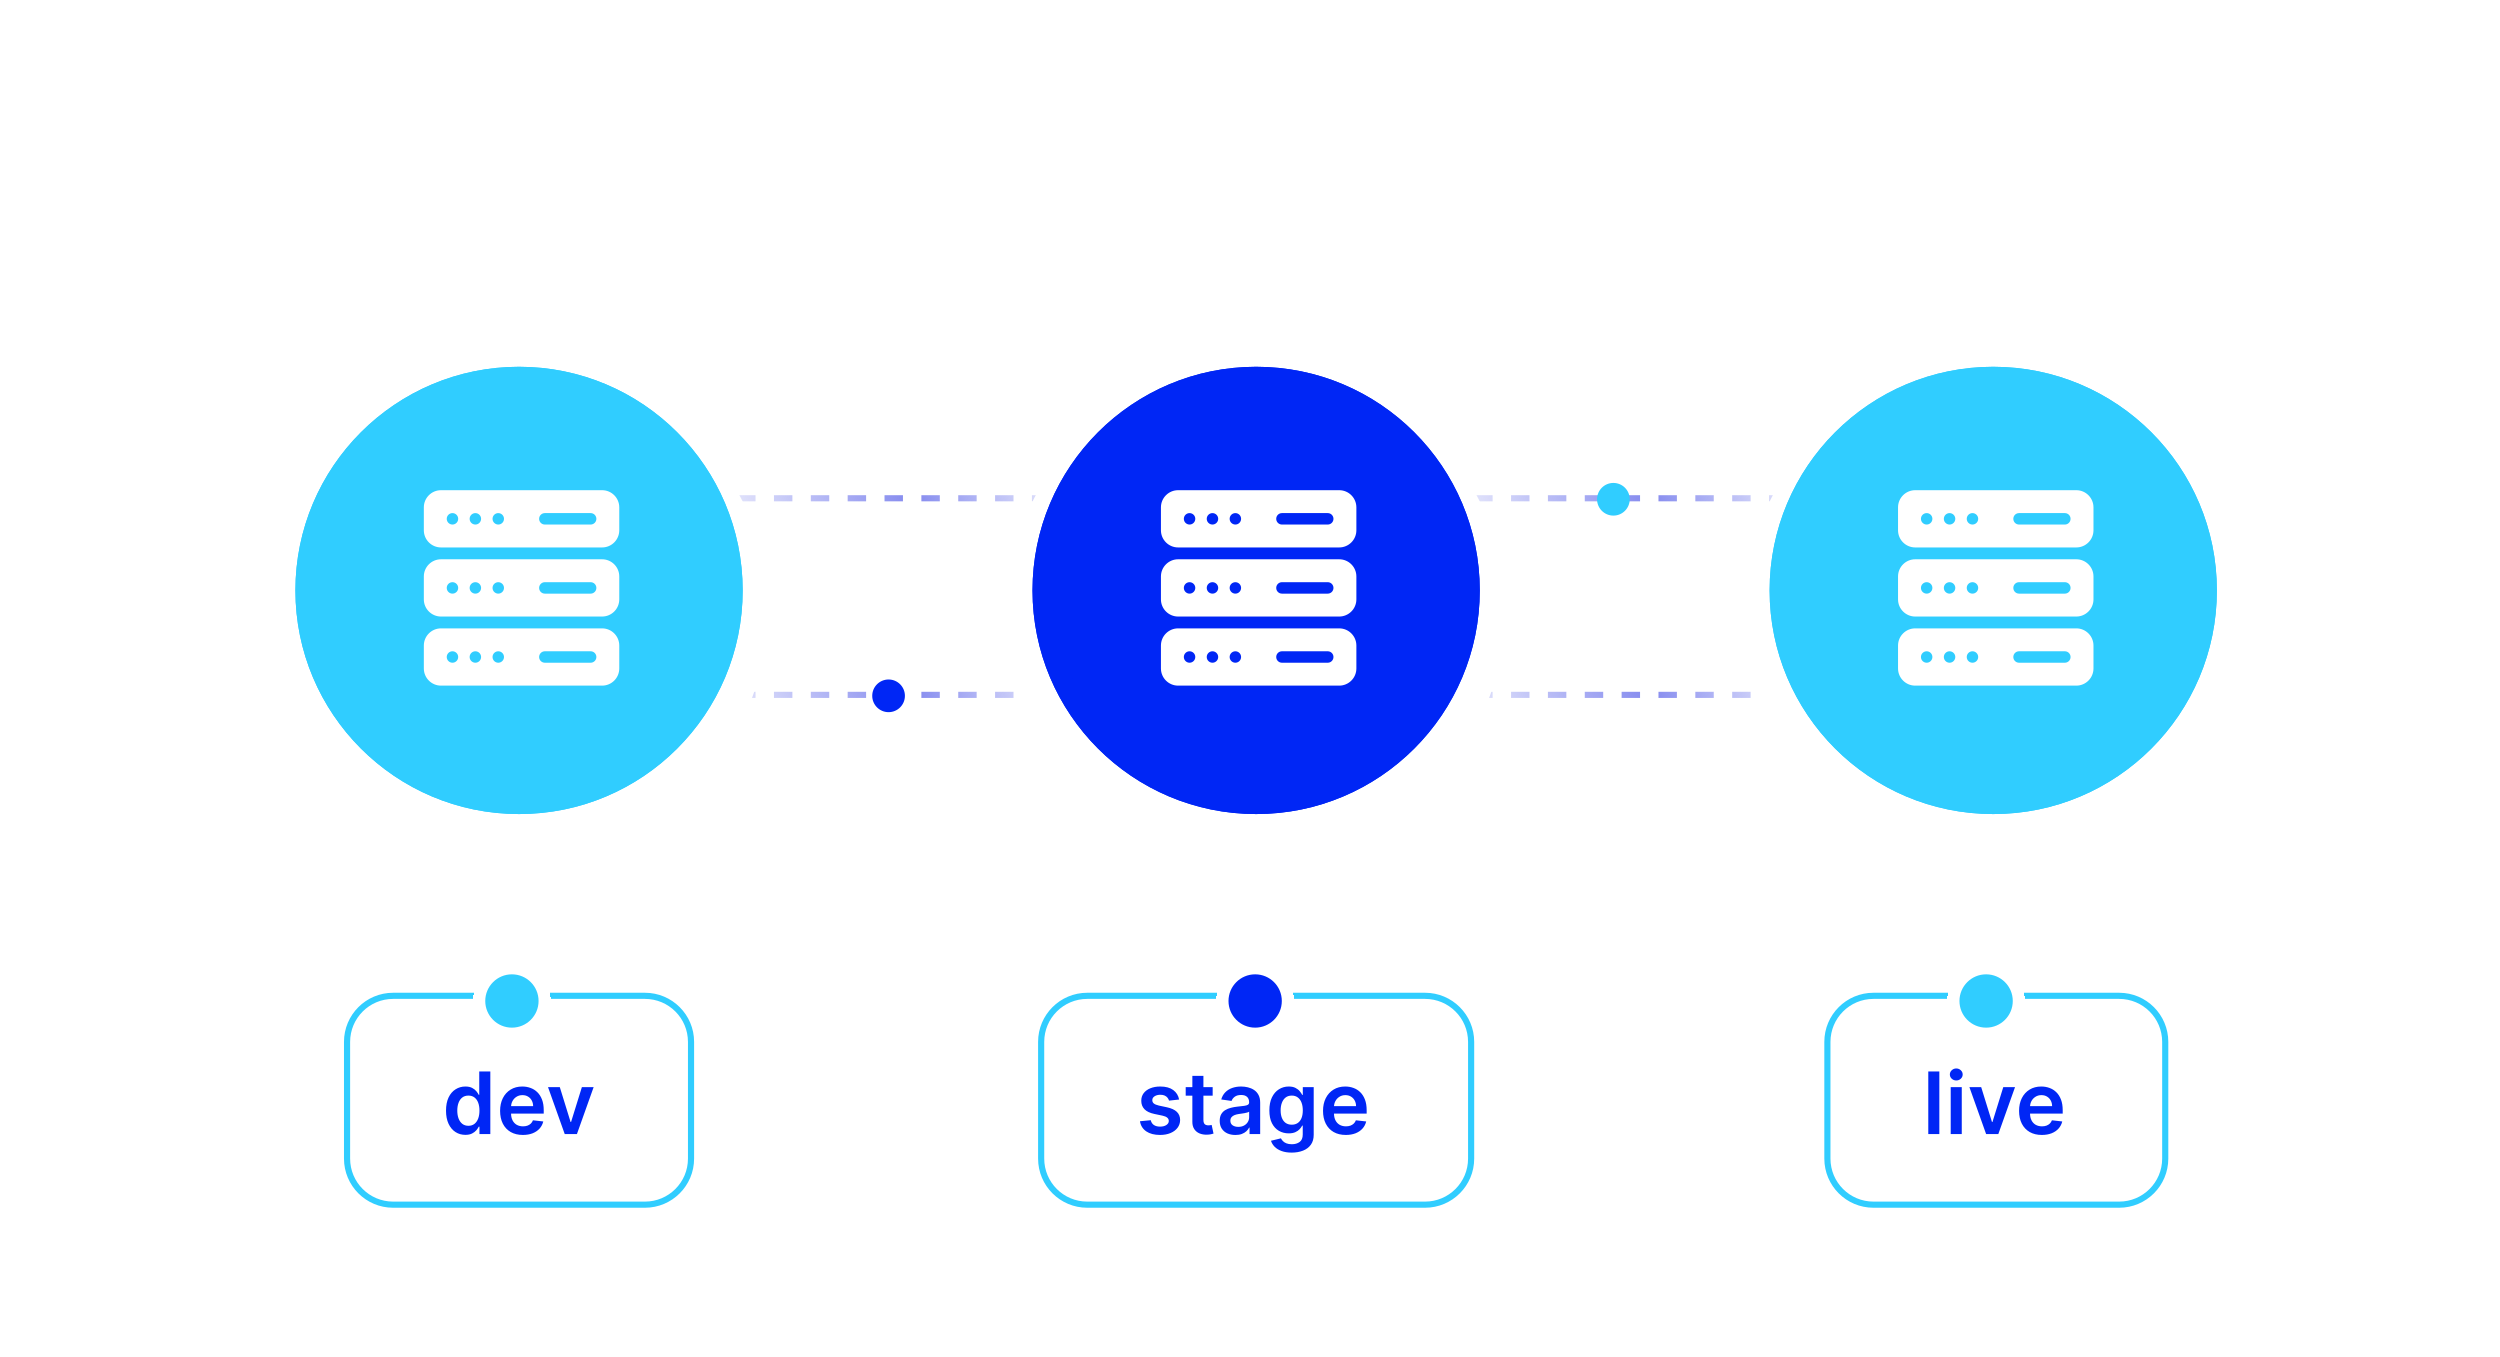 <svg width="407" height="221" viewBox="0 0 407 221" fill="none" xmlns="http://www.w3.org/2000/svg">
<g clip-path="url(#clip0_552_29895)">
<path d="M56.5 169.621C56.5 165.479 59.858 162.121 64 162.121H105C109.142 162.121 112.5 165.479 112.5 169.621V188.621C112.5 192.763 109.142 196.121 105 196.121H64C59.858 196.121 56.5 192.763 56.5 188.621V169.621Z" fill="white"/>
<path d="M56.5 169.621C56.5 165.479 59.858 162.121 64 162.121H105C109.142 162.121 112.5 165.479 112.5 169.621V188.621C112.5 192.763 109.142 196.121 105 196.121H64C59.858 196.121 56.5 192.763 56.5 188.621V169.621Z" stroke="#30CDFF"/>
<path d="M75.758 184.755C75.159 184.755 74.622 184.601 74.148 184.293C73.674 183.985 73.299 183.537 73.024 182.951C72.749 182.364 72.612 181.651 72.612 180.813C72.612 179.964 72.751 179.248 73.029 178.665C73.311 178.078 73.69 177.636 74.168 177.338C74.645 177.036 75.177 176.885 75.763 176.885C76.211 176.885 76.579 176.962 76.867 177.114C77.156 177.263 77.384 177.444 77.553 177.656C77.722 177.865 77.853 178.062 77.946 178.248H78.021V174.439H79.825V184.621H78.055V183.418H77.946C77.853 183.604 77.719 183.801 77.543 184.01C77.368 184.215 77.136 184.391 76.847 184.537C76.559 184.682 76.196 184.755 75.758 184.755ZM76.261 183.279C76.642 183.279 76.967 183.176 77.235 182.971C77.504 182.762 77.707 182.472 77.847 182.1C77.986 181.729 78.055 181.297 78.055 180.803C78.055 180.309 77.986 179.88 77.847 179.515C77.711 179.151 77.508 178.867 77.24 178.665C76.975 178.463 76.648 178.362 76.261 178.362C75.86 178.362 75.525 178.466 75.256 178.675C74.988 178.884 74.786 179.172 74.65 179.54C74.514 179.908 74.446 180.329 74.446 180.803C74.446 181.28 74.514 181.706 74.65 182.081C74.789 182.452 74.993 182.745 75.261 182.961C75.533 183.173 75.866 183.279 76.261 183.279ZM85.124 184.77C84.358 184.77 83.697 184.611 83.14 184.293C82.587 183.971 82.161 183.517 81.862 182.931C81.564 182.341 81.415 181.646 81.415 180.848C81.415 180.062 81.564 179.373 81.862 178.779C82.164 178.183 82.585 177.719 83.125 177.387C83.665 177.053 84.3 176.885 85.029 176.885C85.5 176.885 85.944 176.962 86.362 177.114C86.783 177.263 87.154 177.495 87.475 177.81C87.8 178.125 88.055 178.526 88.241 179.013C88.427 179.497 88.519 180.074 88.519 180.743V181.295H82.26V180.082H86.794C86.791 179.737 86.716 179.431 86.57 179.162C86.425 178.891 86.221 178.677 85.959 178.521C85.701 178.365 85.399 178.287 85.054 178.287C84.686 178.287 84.363 178.377 84.085 178.556C83.806 178.731 83.589 178.963 83.433 179.252C83.281 179.537 83.203 179.85 83.2 180.191V181.25C83.2 181.694 83.281 182.076 83.443 182.394C83.606 182.709 83.833 182.951 84.124 183.12C84.416 183.285 84.757 183.368 85.149 183.368C85.41 183.368 85.647 183.332 85.86 183.259C86.072 183.183 86.256 183.072 86.411 182.926C86.567 182.78 86.685 182.599 86.764 182.384L88.445 182.573C88.339 183.017 88.136 183.405 87.838 183.736C87.543 184.064 87.165 184.319 86.705 184.502C86.244 184.681 85.717 184.77 85.124 184.77ZM96.644 176.985L93.925 184.621H91.936L89.217 176.985H91.136L92.891 182.657H92.97L94.73 176.985H96.644Z" fill="#0026F5"/>
<path d="M297.5 169.621C297.5 165.479 300.858 162.121 305 162.121H345C349.142 162.121 352.5 165.479 352.5 169.621V188.621C352.5 192.763 349.142 196.121 345 196.121H305C300.858 196.121 297.5 192.763 297.5 188.621V169.621Z" fill="white"/>
<path d="M297.5 169.621C297.5 165.479 300.858 162.121 305 162.121H345C349.142 162.121 352.5 165.479 352.5 169.621V188.621C352.5 192.763 349.142 196.121 345 196.121H305C300.858 196.121 297.5 192.763 297.5 188.621V169.621Z" stroke="#30CDFF"/>
<path d="M315.724 174.439V184.621H313.925V174.439H315.724ZM317.575 184.621V176.985H319.375V184.621H317.575ZM318.48 175.901C318.195 175.901 317.95 175.806 317.744 175.618C317.539 175.425 317.436 175.195 317.436 174.926C317.436 174.655 317.539 174.424 317.744 174.235C317.95 174.043 318.195 173.947 318.48 173.947C318.768 173.947 319.014 174.043 319.216 174.235C319.421 174.424 319.524 174.655 319.524 174.926C319.524 175.195 319.421 175.425 319.216 175.618C319.014 175.806 318.768 175.901 318.48 175.901ZM328.047 176.985L325.327 184.621H323.338L320.619 176.985H322.538L324.293 182.657H324.373L326.132 176.985H328.047ZM332.413 184.77C331.647 184.77 330.986 184.611 330.429 184.293C329.876 183.971 329.45 183.517 329.151 182.931C328.853 182.341 328.704 181.646 328.704 180.848C328.704 180.062 328.853 179.373 329.151 178.779C329.453 178.183 329.874 177.719 330.414 177.387C330.954 177.053 331.589 176.885 332.318 176.885C332.789 176.885 333.233 176.962 333.651 177.114C334.072 177.263 334.443 177.495 334.764 177.81C335.089 178.125 335.344 178.526 335.53 179.013C335.716 179.497 335.808 180.074 335.808 180.743V181.295H329.549V180.082H334.083C334.08 179.737 334.005 179.431 333.86 179.162C333.714 178.891 333.51 178.677 333.248 178.521C332.99 178.365 332.688 178.287 332.343 178.287C331.975 178.287 331.652 178.377 331.374 178.556C331.095 178.731 330.878 178.963 330.722 179.252C330.57 179.537 330.492 179.85 330.489 180.191V181.25C330.489 181.694 330.57 182.076 330.732 182.394C330.895 182.709 331.122 182.951 331.414 183.12C331.705 183.285 332.047 183.368 332.438 183.368C332.7 183.368 332.936 183.332 333.149 183.259C333.361 183.183 333.545 183.072 333.7 182.926C333.856 182.78 333.974 182.599 334.053 182.384L335.734 182.573C335.628 183.017 335.426 183.405 335.127 183.736C334.832 184.064 334.454 184.319 333.994 184.502C333.533 184.681 333.006 184.77 332.413 184.77Z" fill="#0026F5"/>
<line x1="114" y1="81.121" x2="180" y2="81.121" stroke="url(#paint0_linear_552_29895)" stroke-dasharray="3 3"/>
<line x1="234" y1="81.121" x2="300" y2="81.121" stroke="url(#paint1_linear_552_29895)" stroke-dasharray="3 3"/>
<line x1="114" y1="113.121" x2="180" y2="113.121" stroke="url(#paint2_linear_552_29895)" stroke-dasharray="3 3"/>
<line x1="234" y1="113.121" x2="300" y2="113.121" stroke="url(#paint3_linear_552_29895)" stroke-dasharray="3 3"/>
<g filter="url(#filter0_d_552_29895)">
<circle cx="84.5" cy="96.121" r="40.5" fill="white"/>
</g>
<g filter="url(#filter1_i_552_29895)">
<circle cx="84.5" cy="96.121" r="36.409" fill="#30CDFF"/>
</g>
<circle cx="84.5" cy="96.121" r="34.773" stroke="#30CDFF" stroke-width="3.273"/>
<path d="M98.022 79.803H71.796C70.254 79.803 69 81.058 69 82.6V86.328C69 87.871 70.254 89.125 71.796 89.125H98.022C99.564 89.125 100.818 87.871 100.818 86.328V82.6C100.818 81.058 99.564 79.803 98.022 79.803ZM73.661 85.396C73.146 85.396 72.729 84.979 72.729 84.464C72.729 83.949 73.146 83.532 73.661 83.532C74.176 83.532 74.593 83.949 74.593 84.464C74.593 84.979 74.176 85.396 73.661 85.396ZM77.39 85.396C76.875 85.396 76.457 84.979 76.457 84.464C76.457 83.949 76.875 83.532 77.39 83.532C77.904 83.532 78.322 83.949 78.322 84.464C78.322 84.979 77.904 85.396 77.39 85.396ZM81.118 85.396C80.603 85.396 80.186 84.979 80.186 84.464C80.186 83.949 80.603 83.532 81.118 83.532C81.633 83.532 82.05 83.949 82.05 84.464C82.05 84.979 81.633 85.396 81.118 85.396ZM96.157 85.396H88.7C88.185 85.396 87.768 84.979 87.768 84.464C87.768 83.949 88.185 83.532 88.7 83.532H96.157C96.672 83.532 97.09 83.949 97.09 84.464C97.09 84.979 96.672 85.396 96.157 85.396Z" fill="white"/>
<path d="M98.022 91.051H71.796C70.254 91.051 69 92.305 69 93.847V97.576C69 99.118 70.254 100.373 71.796 100.373H98.022C99.564 100.373 100.818 99.118 100.818 97.576V93.847C100.818 92.305 99.564 91.051 98.022 91.051ZM73.661 96.644C73.146 96.644 72.729 96.227 72.729 95.712C72.729 95.197 73.146 94.78 73.661 94.78C74.176 94.78 74.593 95.197 74.593 95.712C74.593 96.227 74.176 96.644 73.661 96.644ZM77.39 96.644C76.875 96.644 76.457 96.227 76.457 95.712C76.457 95.197 76.875 94.78 77.39 94.78C77.904 94.78 78.322 95.197 78.322 95.712C78.322 96.227 77.904 96.644 77.39 96.644ZM81.118 96.644C80.603 96.644 80.186 96.227 80.186 95.712C80.186 95.197 80.603 94.78 81.118 94.78C81.633 94.78 82.05 95.197 82.05 95.712C82.05 96.227 81.633 96.644 81.118 96.644ZM96.157 96.644H88.7C88.185 96.644 87.768 96.227 87.768 95.712C87.768 95.197 88.185 94.78 88.7 94.78H96.157C96.672 94.78 97.09 95.197 97.09 95.712C97.09 96.227 96.672 96.644 96.157 96.644Z" fill="white"/>
<path d="M98.022 102.299H71.796C70.254 102.299 69 103.554 69 105.096V108.825C69 110.367 70.254 111.621 71.796 111.621H98.022C99.564 111.621 100.818 110.367 100.818 108.825V105.096C100.818 103.554 99.564 102.299 98.022 102.299ZM73.661 107.892C73.146 107.892 72.729 107.475 72.729 106.96C72.729 106.445 73.146 106.028 73.661 106.028C74.176 106.028 74.593 106.445 74.593 106.96C74.593 107.475 74.176 107.892 73.661 107.892ZM77.39 107.892C76.875 107.892 76.457 107.475 76.457 106.96C76.457 106.445 76.875 106.028 77.39 106.028C77.904 106.028 78.322 106.445 78.322 106.96C78.322 107.475 77.904 107.892 77.39 107.892ZM81.118 107.892C80.603 107.892 80.186 107.475 80.186 106.96C80.186 106.445 80.603 106.028 81.118 106.028C81.633 106.028 82.05 106.445 82.05 106.96C82.05 107.475 81.633 107.892 81.118 107.892ZM96.157 107.892H88.7C88.185 107.892 87.768 107.475 87.768 106.96C87.768 106.445 88.185 106.028 88.7 106.028H96.157C96.672 106.028 97.09 106.445 97.09 106.96C97.09 107.475 96.672 107.892 96.157 107.892Z" fill="white"/>
<g filter="url(#filter2_d_552_29895)">
<circle cx="204.5" cy="96.121" r="40.5" fill="white"/>
</g>
<g filter="url(#filter3_i_552_29895)">
<circle cx="204.5" cy="96.121" r="36.409" fill="#0026F5"/>
</g>
<circle cx="204.5" cy="96.121" r="34.773" stroke="#0026F5" stroke-width="3.273"/>
<path d="M218.022 79.803H191.797C190.254 79.803 189 81.058 189 82.6V86.328C189 87.871 190.254 89.125 191.797 89.125H218.022C219.564 89.125 220.818 87.871 220.818 86.328V82.6C220.818 81.058 219.564 79.803 218.022 79.803ZM193.661 85.396C193.146 85.396 192.729 84.979 192.729 84.464C192.729 83.949 193.146 83.532 193.661 83.532C194.176 83.532 194.593 83.949 194.593 84.464C194.593 84.979 194.176 85.396 193.661 85.396ZM197.39 85.396C196.875 85.396 196.457 84.979 196.457 84.464C196.457 83.949 196.875 83.532 197.39 83.532C197.904 83.532 198.322 83.949 198.322 84.464C198.322 84.979 197.904 85.396 197.39 85.396ZM201.118 85.396C200.603 85.396 200.186 84.979 200.186 84.464C200.186 83.949 200.603 83.532 201.118 83.532C201.633 83.532 202.05 83.949 202.05 84.464C202.05 84.979 201.633 85.396 201.118 85.396ZM216.157 85.396H208.7C208.185 85.396 207.768 84.979 207.768 84.464C207.768 83.949 208.185 83.532 208.7 83.532H216.157C216.673 83.532 217.089 83.949 217.089 84.464C217.089 84.979 216.673 85.396 216.157 85.396Z" fill="white"/>
<path d="M218.022 91.051H191.797C190.254 91.051 189 92.305 189 93.847V97.576C189 99.118 190.254 100.373 191.797 100.373H218.022C219.564 100.373 220.818 99.118 220.818 97.576V93.847C220.818 92.305 219.564 91.051 218.022 91.051ZM193.661 96.644C193.146 96.644 192.729 96.227 192.729 95.712C192.729 95.197 193.146 94.78 193.661 94.78C194.176 94.78 194.593 95.197 194.593 95.712C194.593 96.227 194.176 96.644 193.661 96.644ZM197.39 96.644C196.875 96.644 196.457 96.227 196.457 95.712C196.457 95.197 196.875 94.78 197.39 94.78C197.904 94.78 198.322 95.197 198.322 95.712C198.322 96.227 197.904 96.644 197.39 96.644ZM201.118 96.644C200.603 96.644 200.186 96.227 200.186 95.712C200.186 95.197 200.603 94.78 201.118 94.78C201.633 94.78 202.05 95.197 202.05 95.712C202.05 96.227 201.633 96.644 201.118 96.644ZM216.157 96.644H208.7C208.185 96.644 207.768 96.227 207.768 95.712C207.768 95.197 208.185 94.78 208.7 94.78H216.157C216.673 94.78 217.089 95.197 217.089 95.712C217.089 96.227 216.673 96.644 216.157 96.644Z" fill="white"/>
<path d="M218.022 102.299H191.797C190.254 102.299 189 103.554 189 105.096V108.825C189 110.367 190.254 111.621 191.797 111.621H218.022C219.564 111.621 220.818 110.367 220.818 108.825V105.096C220.818 103.554 219.564 102.299 218.022 102.299ZM193.661 107.892C193.146 107.892 192.729 107.475 192.729 106.96C192.729 106.445 193.146 106.028 193.661 106.028C194.176 106.028 194.593 106.445 194.593 106.96C194.593 107.475 194.176 107.892 193.661 107.892ZM197.39 107.892C196.875 107.892 196.457 107.475 196.457 106.96C196.457 106.445 196.875 106.028 197.39 106.028C197.904 106.028 198.322 106.445 198.322 106.96C198.322 107.475 197.904 107.892 197.39 107.892ZM201.118 107.892C200.603 107.892 200.186 107.475 200.186 106.96C200.186 106.445 200.603 106.028 201.118 106.028C201.633 106.028 202.05 106.445 202.05 106.96C202.05 107.475 201.633 107.892 201.118 107.892ZM216.157 107.892H208.7C208.185 107.892 207.768 107.475 207.768 106.96C207.768 106.445 208.185 106.028 208.7 106.028H216.157C216.673 106.028 217.089 106.445 217.089 106.96C217.089 107.475 216.673 107.892 216.157 107.892Z" fill="white"/>
<path d="M169.5 169.621C169.5 165.479 172.858 162.121 177 162.121H232C236.142 162.121 239.5 165.479 239.5 169.621V188.621C239.5 192.763 236.142 196.121 232 196.121H177C172.858 196.121 169.5 192.763 169.5 188.621V169.621Z" fill="white"/>
<path d="M169.5 169.621C169.5 165.479 172.858 162.121 177 162.121H232C236.142 162.121 239.5 165.479 239.5 169.621V188.621C239.5 192.763 236.142 196.121 232 196.121H177C172.858 196.121 169.5 192.763 169.5 188.621V169.621Z" stroke="#30CDFF"/>
<path d="M191.96 179.003L190.32 179.182C190.273 179.016 190.192 178.861 190.076 178.715C189.963 178.569 189.811 178.451 189.619 178.362C189.426 178.272 189.191 178.228 188.913 178.228C188.538 178.228 188.223 178.309 187.968 178.471C187.716 178.634 187.592 178.844 187.595 179.103C187.592 179.325 187.673 179.505 187.839 179.645C188.008 179.784 188.286 179.898 188.674 179.988L189.977 180.266C190.699 180.422 191.236 180.669 191.587 181.007C191.942 181.345 192.121 181.787 192.124 182.334C192.121 182.815 191.98 183.239 191.702 183.607C191.427 183.971 191.044 184.257 190.553 184.462C190.063 184.667 189.499 184.77 188.863 184.77C187.928 184.77 187.176 184.575 186.606 184.184C186.036 183.789 185.696 183.241 185.587 182.538L187.342 182.369C187.421 182.714 187.59 182.974 187.849 183.15C188.107 183.325 188.444 183.413 188.858 183.413C189.286 183.413 189.629 183.325 189.887 183.15C190.149 182.974 190.28 182.757 190.28 182.498C190.28 182.279 190.195 182.099 190.026 181.956C189.861 181.814 189.602 181.704 189.251 181.628L187.948 181.355C187.216 181.202 186.674 180.945 186.322 180.584C185.971 180.22 185.797 179.759 185.8 179.202C185.797 178.731 185.925 178.324 186.183 177.979C186.445 177.631 186.808 177.363 187.272 177.174C187.739 176.981 188.278 176.885 188.888 176.885C189.783 176.885 190.487 177.076 191.001 177.457C191.518 177.838 191.838 178.354 191.96 179.003ZM197.422 176.985V178.377H193.032V176.985H197.422ZM194.115 175.155H195.915V182.324C195.915 182.566 195.952 182.752 196.025 182.881C196.101 183.007 196.2 183.093 196.323 183.14C196.445 183.186 196.581 183.209 196.73 183.209C196.843 183.209 196.946 183.201 197.039 183.184C197.135 183.168 197.208 183.153 197.257 183.14L197.561 184.547C197.465 184.58 197.327 184.616 197.148 184.656C196.972 184.696 196.757 184.719 196.502 184.725C196.051 184.739 195.645 184.671 195.284 184.522C194.922 184.369 194.636 184.134 194.424 183.816C194.215 183.498 194.112 183.1 194.115 182.623V175.155ZM201.124 184.775C200.64 184.775 200.204 184.689 199.817 184.517C199.432 184.341 199.127 184.083 198.902 183.741C198.68 183.4 198.569 182.979 198.569 182.478C198.569 182.047 198.648 181.691 198.807 181.409C198.966 181.128 199.184 180.902 199.459 180.733C199.734 180.564 200.044 180.437 200.388 180.35C200.736 180.261 201.096 180.196 201.467 180.157C201.915 180.11 202.278 180.069 202.556 180.032C202.834 179.993 203.037 179.933 203.162 179.853C203.292 179.77 203.356 179.643 203.356 179.471V179.441C203.356 179.066 203.245 178.776 203.023 178.571C202.801 178.365 202.481 178.262 202.064 178.262C201.623 178.262 201.273 178.359 201.015 178.551C200.76 178.743 200.587 178.97 200.498 179.232L198.817 178.993C198.95 178.529 199.169 178.141 199.474 177.83C199.778 177.515 200.151 177.28 200.592 177.124C201.033 176.965 201.52 176.885 202.054 176.885C202.422 176.885 202.788 176.928 203.153 177.015C203.517 177.101 203.85 177.243 204.152 177.442C204.453 177.638 204.695 177.904 204.878 178.243C205.063 178.581 205.156 179.003 205.156 179.51V184.621H203.426V183.572H203.366C203.257 183.784 203.103 183.983 202.904 184.169C202.708 184.351 202.461 184.498 202.163 184.611C201.868 184.721 201.522 184.775 201.124 184.775ZM201.591 183.453C201.953 183.453 202.266 183.382 202.531 183.239C202.796 183.093 203 182.901 203.143 182.662C203.288 182.424 203.361 182.163 203.361 181.882V180.982C203.305 181.028 203.209 181.071 203.073 181.111C202.94 181.151 202.791 181.186 202.626 181.216C202.46 181.245 202.296 181.272 202.133 181.295C201.971 181.318 201.83 181.338 201.711 181.355C201.442 181.391 201.202 181.451 200.99 181.534C200.778 181.617 200.61 181.733 200.488 181.882C200.365 182.028 200.304 182.217 200.304 182.449C200.304 182.78 200.425 183.03 200.667 183.199C200.909 183.368 201.217 183.453 201.591 183.453ZM210.287 187.644C209.64 187.644 209.085 187.556 208.621 187.38C208.157 187.208 207.784 186.976 207.503 186.684C207.221 186.393 207.025 186.069 206.916 185.715L208.537 185.322C208.61 185.471 208.716 185.619 208.855 185.765C208.994 185.914 209.181 186.036 209.417 186.132C209.655 186.232 209.955 186.282 210.317 186.282C210.827 186.282 211.25 186.157 211.584 185.909C211.919 185.663 212.086 185.259 212.086 184.696V183.249H211.997C211.904 183.435 211.768 183.625 211.589 183.821C211.414 184.016 211.18 184.18 210.888 184.313C210.6 184.445 210.237 184.512 209.8 184.512C209.213 184.512 208.681 184.374 208.204 184.099C207.73 183.821 207.352 183.406 207.07 182.856C206.792 182.303 206.653 181.61 206.653 180.778C206.653 179.94 206.792 179.232 207.07 178.655C207.352 178.075 207.731 177.636 208.209 177.338C208.686 177.036 209.218 176.885 209.805 176.885C210.252 176.885 210.62 176.962 210.908 177.114C211.2 177.263 211.432 177.444 211.604 177.656C211.777 177.865 211.907 178.062 211.997 178.248H212.096V176.985H213.871V184.745C213.871 185.398 213.715 185.939 213.404 186.366C213.092 186.794 212.666 187.114 212.126 187.326C211.586 187.538 210.973 187.644 210.287 187.644ZM210.302 183.1C210.683 183.1 211.008 183.007 211.276 182.821C211.545 182.636 211.748 182.369 211.888 182.021C212.027 181.673 212.096 181.255 212.096 180.768C212.096 180.288 212.027 179.867 211.888 179.505C211.752 179.144 211.55 178.864 211.281 178.665C211.016 178.463 210.689 178.362 210.302 178.362C209.901 178.362 209.566 178.466 209.297 178.675C209.029 178.884 208.827 179.171 208.691 179.535C208.555 179.896 208.487 180.307 208.487 180.768C208.487 181.235 208.555 181.645 208.691 181.996C208.83 182.344 209.034 182.616 209.302 182.811C209.574 183.004 209.907 183.1 210.302 183.1ZM219.096 184.77C218.331 184.77 217.67 184.611 217.113 184.293C216.559 183.971 216.133 183.517 215.835 182.931C215.537 182.341 215.388 181.646 215.388 180.848C215.388 180.062 215.537 179.373 215.835 178.779C216.137 178.183 216.558 177.719 217.098 177.387C217.638 177.053 218.273 176.885 219.002 176.885C219.473 176.885 219.917 176.962 220.334 177.114C220.755 177.263 221.126 177.495 221.448 177.81C221.773 178.125 222.028 178.526 222.214 179.013C222.399 179.497 222.492 180.074 222.492 180.743V181.295H216.233V180.082H220.767C220.764 179.737 220.689 179.431 220.543 179.162C220.397 178.891 220.193 178.677 219.932 178.521C219.673 178.365 219.372 178.287 219.027 178.287C218.659 178.287 218.336 178.377 218.057 178.556C217.779 178.731 217.562 178.963 217.406 179.252C217.254 179.537 217.176 179.85 217.172 180.191V181.25C217.172 181.694 217.254 182.076 217.416 182.394C217.578 182.709 217.805 182.951 218.097 183.12C218.389 183.285 218.73 183.368 219.121 183.368C219.383 183.368 219.62 183.332 219.832 183.259C220.044 183.183 220.228 183.072 220.384 182.926C220.54 182.78 220.657 182.599 220.737 182.384L222.417 182.573C222.311 183.017 222.109 183.405 221.811 183.736C221.516 184.064 221.138 184.319 220.677 184.502C220.217 184.681 219.69 184.77 219.096 184.77Z" fill="#0026F5"/>
<g filter="url(#filter4_d_552_29895)">
<circle cx="324.5" cy="96.121" r="40.5" fill="white"/>
</g>
<g filter="url(#filter5_i_552_29895)">
<circle cx="324.5" cy="96.121" r="36.409" fill="#30CDFF"/>
</g>
<circle cx="324.5" cy="96.121" r="34.773" stroke="#30CDFF" stroke-width="3.273"/>
<path d="M338.022 79.803H311.797C310.254 79.803 309 81.058 309 82.6V86.328C309 87.871 310.254 89.125 311.797 89.125H338.022C339.564 89.125 340.818 87.871 340.818 86.328V82.6C340.818 81.058 339.564 79.803 338.022 79.803ZM313.661 85.396C313.146 85.396 312.729 84.979 312.729 84.464C312.729 83.949 313.146 83.532 313.661 83.532C314.176 83.532 314.593 83.949 314.593 84.464C314.593 84.979 314.176 85.396 313.661 85.396ZM317.39 85.396C316.875 85.396 316.457 84.979 316.457 84.464C316.457 83.949 316.875 83.532 317.39 83.532C317.904 83.532 318.322 83.949 318.322 84.464C318.322 84.979 317.904 85.396 317.39 85.396ZM321.118 85.396C320.603 85.396 320.186 84.979 320.186 84.464C320.186 83.949 320.603 83.532 321.118 83.532C321.633 83.532 322.05 83.949 322.05 84.464C322.05 84.979 321.633 85.396 321.118 85.396ZM336.157 85.396H328.7C328.185 85.396 327.768 84.979 327.768 84.464C327.768 83.949 328.185 83.532 328.7 83.532H336.157C336.673 83.532 337.089 83.949 337.089 84.464C337.089 84.979 336.673 85.396 336.157 85.396Z" fill="white"/>
<path d="M338.022 91.051H311.797C310.254 91.051 309 92.305 309 93.847V97.576C309 99.118 310.254 100.373 311.797 100.373H338.022C339.564 100.373 340.818 99.118 340.818 97.576V93.847C340.818 92.305 339.564 91.051 338.022 91.051ZM313.661 96.644C313.146 96.644 312.729 96.227 312.729 95.712C312.729 95.197 313.146 94.78 313.661 94.78C314.176 94.78 314.593 95.197 314.593 95.712C314.593 96.227 314.176 96.644 313.661 96.644ZM317.39 96.644C316.875 96.644 316.457 96.227 316.457 95.712C316.457 95.197 316.875 94.78 317.39 94.78C317.904 94.78 318.322 95.197 318.322 95.712C318.322 96.227 317.904 96.644 317.39 96.644ZM321.118 96.644C320.603 96.644 320.186 96.227 320.186 95.712C320.186 95.197 320.603 94.78 321.118 94.78C321.633 94.78 322.05 95.197 322.05 95.712C322.05 96.227 321.633 96.644 321.118 96.644ZM336.157 96.644H328.7C328.185 96.644 327.768 96.227 327.768 95.712C327.768 95.197 328.185 94.78 328.7 94.78H336.157C336.673 94.78 337.089 95.197 337.089 95.712C337.089 96.227 336.673 96.644 336.157 96.644Z" fill="white"/>
<path d="M338.022 102.299H311.797C310.254 102.299 309 103.554 309 105.096V108.825C309 110.367 310.254 111.621 311.797 111.621H338.022C339.564 111.621 340.818 110.367 340.818 108.825V105.096C340.818 103.554 339.564 102.299 338.022 102.299ZM313.661 107.892C313.146 107.892 312.729 107.475 312.729 106.96C312.729 106.445 313.146 106.028 313.661 106.028C314.176 106.028 314.593 106.445 314.593 106.96C314.593 107.475 314.176 107.892 313.661 107.892ZM317.39 107.892C316.875 107.892 316.457 107.475 316.457 106.96C316.457 106.445 316.875 106.028 317.39 106.028C317.904 106.028 318.322 106.445 318.322 106.96C318.322 107.475 317.904 107.892 317.39 107.892ZM321.118 107.892C320.603 107.892 320.186 107.475 320.186 106.96C320.186 106.445 320.603 106.028 321.118 106.028C321.633 106.028 322.05 106.445 322.05 106.96C322.05 107.475 321.633 107.892 321.118 107.892ZM336.157 107.892H328.7C328.185 107.892 327.768 107.475 327.768 106.96C327.768 106.445 328.185 106.028 328.7 106.028H336.157C336.673 106.028 337.089 106.445 337.089 106.96C337.089 107.475 336.673 107.892 336.157 107.892Z" fill="white"/>
<g filter="url(#filter6_d_552_29895)">
<rect x="199" y="154.621" width="12.68" height="12.68" rx="6.34" fill="white" shape-rendering="crispEdges"/>
<rect x="199.5" y="155.121" width="11.68" height="11.68" rx="5.84" stroke="white" stroke-opacity="0.1" shape-rendering="crispEdges"/>
<circle cx="205.34" cy="160.961" r="4.34" fill="#0026F5"/>
</g>
<g filter="url(#filter7_d_552_29895)">
<rect x="318" y="154.621" width="12.68" height="12.68" rx="6.34" fill="white" shape-rendering="crispEdges"/>
<rect x="318.5" y="155.121" width="11.68" height="11.68" rx="5.84" stroke="white" stroke-opacity="0.1" shape-rendering="crispEdges"/>
<circle cx="324.34" cy="160.961" r="4.34" fill="#30CDFF"/>
</g>
<g filter="url(#filter8_d_552_29895)">
<rect x="78" y="154.621" width="12.68" height="12.68" rx="6.34" fill="white" shape-rendering="crispEdges"/>
<rect x="78.5" y="155.121" width="11.68" height="11.68" rx="5.84" stroke="white" stroke-opacity="0.1" shape-rendering="crispEdges"/>
<circle cx="84.34" cy="160.961" r="4.34" fill="#30CDFF"/>
</g>
<circle cx="262.66" cy="81.281" r="2.66" fill="#30CDFF"/>
<circle cx="144.66" cy="113.281" r="2.66" fill="#0026F5"/>
</g>
<defs>
<filter id="filter0_d_552_29895" x="21.091" y="35.985" width="126.818" height="126.818" filterUnits="userSpaceOnUse" color-interpolation-filters="sRGB">
<feFlood flood-opacity="0" result="BackgroundImageFix"/>
<feColorMatrix in="SourceAlpha" type="matrix" values="0 0 0 0 0 0 0 0 0 0 0 0 0 0 0 0 0 0 127 0" result="hardAlpha"/>
<feOffset dy="3.273"/>
<feGaussianBlur stdDeviation="11.454"/>
<feComposite in2="hardAlpha" operator="out"/>
<feColorMatrix type="matrix" values="0 0 0 0 0.02 0 0 0 0 0.071 0 0 0 0 0.376 0 0 0 0.1 0"/>
<feBlend mode="normal" in2="BackgroundImageFix" result="effect1_dropShadow_552_29895"/>
<feBlend mode="normal" in="SourceGraphic" in2="effect1_dropShadow_552_29895" result="shape"/>
</filter>
<filter id="filter1_i_552_29895" x="48.091" y="59.712" width="72.818" height="72.818" filterUnits="userSpaceOnUse" color-interpolation-filters="sRGB">
<feFlood flood-opacity="0" result="BackgroundImageFix"/>
<feBlend mode="normal" in="SourceGraphic" in2="BackgroundImageFix" result="shape"/>
<feColorMatrix in="SourceAlpha" type="matrix" values="0 0 0 0 0 0 0 0 0 0 0 0 0 0 0 0 0 0 127 0" result="hardAlpha"/>
<feOffset/>
<feGaussianBlur stdDeviation="8.182"/>
<feComposite in2="hardAlpha" operator="arithmetic" k2="-1" k3="1"/>
<feColorMatrix type="matrix" values="0 0 0 0 0 0 0 0 0 0 0 0 0 0 0 0 0 0 0.25 0"/>
<feBlend mode="normal" in2="shape" result="effect1_innerShadow_552_29895"/>
</filter>
<filter id="filter2_d_552_29895" x="141.091" y="35.985" width="126.818" height="126.818" filterUnits="userSpaceOnUse" color-interpolation-filters="sRGB">
<feFlood flood-opacity="0" result="BackgroundImageFix"/>
<feColorMatrix in="SourceAlpha" type="matrix" values="0 0 0 0 0 0 0 0 0 0 0 0 0 0 0 0 0 0 127 0" result="hardAlpha"/>
<feOffset dy="3.273"/>
<feGaussianBlur stdDeviation="11.454"/>
<feComposite in2="hardAlpha" operator="out"/>
<feColorMatrix type="matrix" values="0 0 0 0 0.02 0 0 0 0 0.071 0 0 0 0 0.376 0 0 0 0.1 0"/>
<feBlend mode="normal" in2="BackgroundImageFix" result="effect1_dropShadow_552_29895"/>
<feBlend mode="normal" in="SourceGraphic" in2="effect1_dropShadow_552_29895" result="shape"/>
</filter>
<filter id="filter3_i_552_29895" x="168.091" y="59.712" width="72.818" height="72.818" filterUnits="userSpaceOnUse" color-interpolation-filters="sRGB">
<feFlood flood-opacity="0" result="BackgroundImageFix"/>
<feBlend mode="normal" in="SourceGraphic" in2="BackgroundImageFix" result="shape"/>
<feColorMatrix in="SourceAlpha" type="matrix" values="0 0 0 0 0 0 0 0 0 0 0 0 0 0 0 0 0 0 127 0" result="hardAlpha"/>
<feOffset/>
<feGaussianBlur stdDeviation="8.182"/>
<feComposite in2="hardAlpha" operator="arithmetic" k2="-1" k3="1"/>
<feColorMatrix type="matrix" values="0 0 0 0 0 0 0 0 0 0 0 0 0 0 0 0 0 0 0.25 0"/>
<feBlend mode="normal" in2="shape" result="effect1_innerShadow_552_29895"/>
</filter>
<filter id="filter4_d_552_29895" x="261.091" y="35.985" width="126.818" height="126.818" filterUnits="userSpaceOnUse" color-interpolation-filters="sRGB">
<feFlood flood-opacity="0" result="BackgroundImageFix"/>
<feColorMatrix in="SourceAlpha" type="matrix" values="0 0 0 0 0 0 0 0 0 0 0 0 0 0 0 0 0 0 127 0" result="hardAlpha"/>
<feOffset dy="3.273"/>
<feGaussianBlur stdDeviation="11.454"/>
<feComposite in2="hardAlpha" operator="out"/>
<feColorMatrix type="matrix" values="0 0 0 0 0.02 0 0 0 0 0.071 0 0 0 0 0.376 0 0 0 0.1 0"/>
<feBlend mode="normal" in2="BackgroundImageFix" result="effect1_dropShadow_552_29895"/>
<feBlend mode="normal" in="SourceGraphic" in2="effect1_dropShadow_552_29895" result="shape"/>
</filter>
<filter id="filter5_i_552_29895" x="288.091" y="59.712" width="72.818" height="72.818" filterUnits="userSpaceOnUse" color-interpolation-filters="sRGB">
<feFlood flood-opacity="0" result="BackgroundImageFix"/>
<feBlend mode="normal" in="SourceGraphic" in2="BackgroundImageFix" result="shape"/>
<feColorMatrix in="SourceAlpha" type="matrix" values="0 0 0 0 0 0 0 0 0 0 0 0 0 0 0 0 0 0 127 0" result="hardAlpha"/>
<feOffset/>
<feGaussianBlur stdDeviation="8.182"/>
<feComposite in2="hardAlpha" operator="arithmetic" k2="-1" k3="1"/>
<feColorMatrix type="matrix" values="0 0 0 0 0 0 0 0 0 0 0 0 0 0 0 0 0 0 0.25 0"/>
<feBlend mode="normal" in2="shape" result="effect1_innerShadow_552_29895"/>
</filter>
<filter id="filter6_d_552_29895" x="193" y="151.621" width="22.68" height="22.68" filterUnits="userSpaceOnUse" color-interpolation-filters="sRGB">
<feFlood flood-opacity="0" result="BackgroundImageFix"/>
<feColorMatrix in="SourceAlpha" type="matrix" values="0 0 0 0 0 0 0 0 0 0 0 0 0 0 0 0 0 0 127 0" result="hardAlpha"/>
<feOffset dx="-1" dy="2"/>
<feGaussianBlur stdDeviation="2.5"/>
<feComposite in2="hardAlpha" operator="out"/>
<feColorMatrix type="matrix" values="0 0 0 0 0.039 0 0 0 0 0.082 0 0 0 0 0.843 0 0 0 0.2 0"/>
<feBlend mode="normal" in2="BackgroundImageFix" result="effect1_dropShadow_552_29895"/>
<feBlend mode="normal" in="SourceGraphic" in2="effect1_dropShadow_552_29895" result="shape"/>
</filter>
<filter id="filter7_d_552_29895" x="312" y="151.621" width="22.68" height="22.68" filterUnits="userSpaceOnUse" color-interpolation-filters="sRGB">
<feFlood flood-opacity="0" result="BackgroundImageFix"/>
<feColorMatrix in="SourceAlpha" type="matrix" values="0 0 0 0 0 0 0 0 0 0 0 0 0 0 0 0 0 0 127 0" result="hardAlpha"/>
<feOffset dx="-1" dy="2"/>
<feGaussianBlur stdDeviation="2.5"/>
<feComposite in2="hardAlpha" operator="out"/>
<feColorMatrix type="matrix" values="0 0 0 0 0.039 0 0 0 0 0.082 0 0 0 0 0.843 0 0 0 0.2 0"/>
<feBlend mode="normal" in2="BackgroundImageFix" result="effect1_dropShadow_552_29895"/>
<feBlend mode="normal" in="SourceGraphic" in2="effect1_dropShadow_552_29895" result="shape"/>
</filter>
<filter id="filter8_d_552_29895" x="72" y="151.621" width="22.68" height="22.68" filterUnits="userSpaceOnUse" color-interpolation-filters="sRGB">
<feFlood flood-opacity="0" result="BackgroundImageFix"/>
<feColorMatrix in="SourceAlpha" type="matrix" values="0 0 0 0 0 0 0 0 0 0 0 0 0 0 0 0 0 0 127 0" result="hardAlpha"/>
<feOffset dx="-1" dy="2"/>
<feGaussianBlur stdDeviation="2.5"/>
<feComposite in2="hardAlpha" operator="out"/>
<feColorMatrix type="matrix" values="0 0 0 0 0.039 0 0 0 0 0.082 0 0 0 0 0.843 0 0 0 0.2 0"/>
<feBlend mode="normal" in2="BackgroundImageFix" result="effect1_dropShadow_552_29895"/>
<feBlend mode="normal" in="SourceGraphic" in2="effect1_dropShadow_552_29895" result="shape"/>
</filter>
<linearGradient id="paint0_linear_552_29895" x1="178.57" y1="82.102" x2="125.887" y2="101.829" gradientUnits="userSpaceOnUse">
<stop stop-color="#0A16DE" stop-opacity="0"/>
<stop offset="0.495" stop-color="#0A16DE" stop-opacity="0.5"/>
<stop offset="1" stop-color="#0A16DE" stop-opacity="0.1"/>
</linearGradient>
<linearGradient id="paint1_linear_552_29895" x1="298.57" y1="82.102" x2="245.887" y2="101.829" gradientUnits="userSpaceOnUse">
<stop stop-color="#0A16DE" stop-opacity="0"/>
<stop offset="0.495" stop-color="#0A16DE" stop-opacity="0.5"/>
<stop offset="1" stop-color="#0A16DE" stop-opacity="0.1"/>
</linearGradient>
<linearGradient id="paint2_linear_552_29895" x1="178.57" y1="114.102" x2="125.887" y2="133.829" gradientUnits="userSpaceOnUse">
<stop stop-color="#0A16DE" stop-opacity="0"/>
<stop offset="0.495" stop-color="#0A16DE" stop-opacity="0.5"/>
<stop offset="1" stop-color="#0A16DE" stop-opacity="0.1"/>
</linearGradient>
<linearGradient id="paint3_linear_552_29895" x1="298.57" y1="114.102" x2="245.887" y2="133.829" gradientUnits="userSpaceOnUse">
<stop stop-color="#0A16DE" stop-opacity="0"/>
<stop offset="0.495" stop-color="#0A16DE" stop-opacity="0.5"/>
<stop offset="1" stop-color="#0A16DE" stop-opacity="0.1"/>
</linearGradient>
<clipPath id="clip0_552_29895">
<path d="M0 8.621C0 4.203 3.582 0.621 8 0.621H399C403.418 0.621 407 4.203 407 8.621V212.621C407 217.039 403.418 220.621 399 220.621H8C3.582 220.621 0 217.039 0 212.621V8.621Z" fill="white"/>
</clipPath>
</defs>
</svg>
